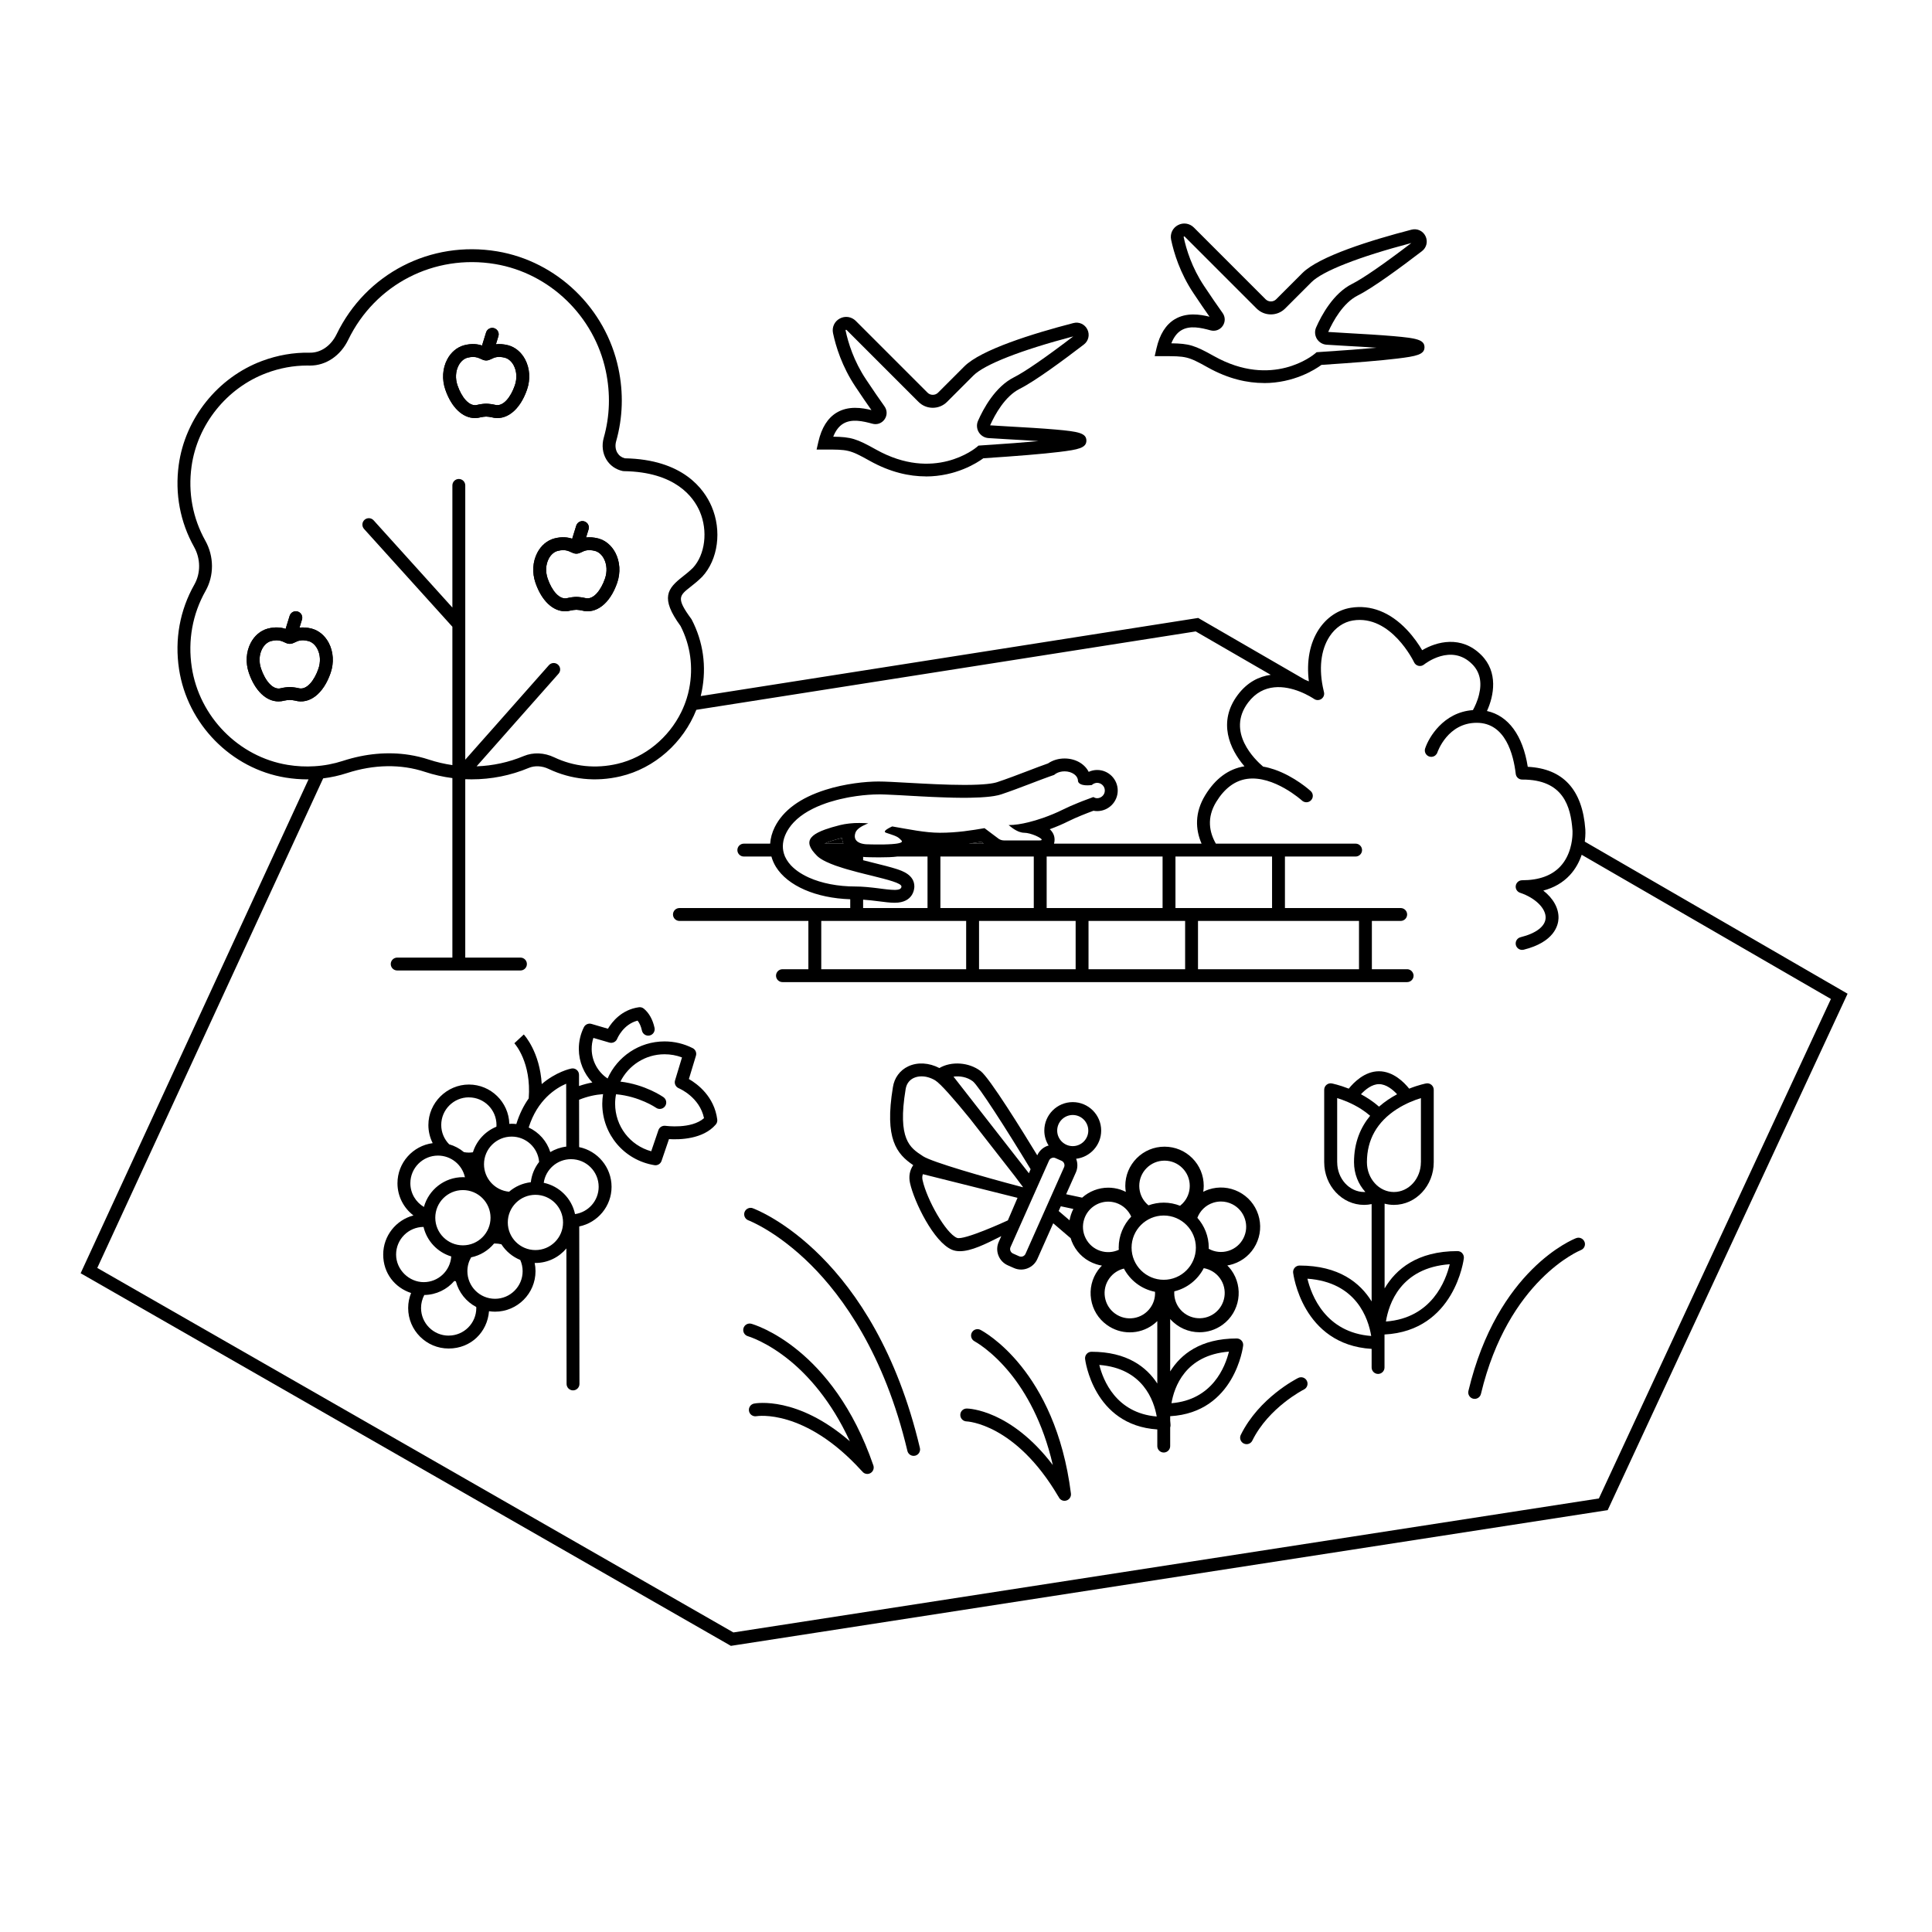 <?xml version="1.0" encoding="UTF-8"?>
<svg xmlns="http://www.w3.org/2000/svg" id="Arten_Strukturvielfalt_Outline_Kopie" data-name="Arten &amp;amp; Strukturvielfalt Outline Kopie" viewBox="0 0 600 600">
  <defs>
    <style>
      .cls-1 {
        fill: #000;
        stroke-width: 0px;
      }
    </style>
  </defs>
  <g>
    <path class="cls-1" d="M191.09,171.64c-1.18-2.23-3.03-3.79-5.22-4.4-.01,0-.02,0-.03-.01-1.53-.39-2.79-.43-3.83-.31l.77-2.5c.33-1.05-.26-2.17-1.32-2.5-1.05-.32-2.17.27-2.5,1.32l-1.26,4.07c-1.25-.42-3.09-.74-5.61-.07-2.19.61-4.04,2.17-5.21,4.4-1.46,2.78-1.67,6.19-.58,9.36,1.92,5.57,5.4,8.84,9.2,8.83.6,0,1.22-.08,1.84-.25.25-.07,1.24-.21,1.64-.21s1.4.14,1.65.21c4.48,1.24,8.81-2.12,11.04-8.58,1.09-3.17.88-6.58-.58-9.36ZM187.88,179.7c-1.21,3.52-3.6,6.75-6.18,6.02-.65-.17-1.99-.35-2.72-.35s-2.07.18-2.71.36c-2.6.72-4.98-2.51-6.18-6.03-.74-2.13-.62-4.39.33-6.2.65-1.24,1.63-2.09,2.72-2.4.68-.18,1.26-.25,1.77-.25,1.1,0,1.82.34,2.4.61.5.24,1.01.48,1.66.49h.03c.66-.01,1.19-.26,1.66-.49.81-.4,1.91-.94,4.16-.36,1.11.31,2.08,1.17,2.73,2.4.95,1.81,1.07,4.07.33,6.2ZM163.09,111.64c-1.18-2.23-3.03-3.79-5.22-4.4-.01,0-.02,0-.03-.01-1.53-.39-2.79-.43-3.83-.31l.77-2.5c.33-1.05-.26-2.17-1.32-2.5-1.05-.32-2.17.27-2.5,1.32l-1.26,4.07c-1.25-.42-3.09-.74-5.61-.07-2.19.61-4.04,2.17-5.21,4.4-1.46,2.78-1.67,6.19-.58,9.36,1.92,5.57,5.4,8.84,9.2,8.83.6,0,1.22-.08,1.84-.25.25-.07,1.24-.21,1.64-.21s1.4.14,1.65.21c4.48,1.24,8.81-2.12,11.04-8.58,1.09-3.17.88-6.58-.58-9.36ZM159.88,119.7c-1.21,3.52-3.59,6.75-6.18,6.02-.65-.17-1.99-.35-2.72-.35s-2.07.18-2.71.36c-2.59.72-4.98-2.51-6.18-6.03-.74-2.13-.62-4.39.33-6.2.65-1.24,1.63-2.09,2.72-2.4.68-.18,1.26-.25,1.77-.25,1.1,0,1.82.34,2.4.61.5.24,1.01.48,1.66.49h.03c.66-.01,1.19-.26,1.66-.49.81-.4,1.91-.94,4.16-.36,1.11.31,2.08,1.17,2.73,2.4.95,1.81,1.07,4.07.33,6.2ZM102.09,199.64c-1.18-2.23-3.03-3.79-5.22-4.4-.01,0-.02,0-.03-.01-1.53-.39-2.79-.43-3.83-.31l.77-2.5c.33-1.05-.26-2.17-1.32-2.5-1.05-.32-2.17.27-2.5,1.32l-1.26,4.07c-1.25-.42-3.09-.74-5.61-.07-2.19.61-4.04,2.17-5.21,4.4-1.46,2.78-1.67,6.19-.58,9.36,1.92,5.57,5.4,8.84,9.2,8.83.6,0,1.22-.08,1.84-.25.25-.07,1.24-.21,1.64-.21s1.4.14,1.65.21c4.48,1.24,8.81-2.12,11.04-8.58,1.09-3.17.88-6.58-.58-9.36ZM98.88,207.7c-1.21,3.52-3.6,6.75-6.18,6.02-.65-.17-1.99-.35-2.72-.35s-2.07.18-2.71.36c-2.6.71-4.98-2.51-6.18-6.03-.74-2.13-.62-4.39.33-6.2.65-1.24,1.63-2.09,2.72-2.4.68-.18,1.26-.25,1.77-.25,1.1,0,1.82.34,2.4.61.5.24,1.01.48,1.66.49h.03c.66-.01,1.19-.26,1.66-.49.81-.4,1.91-.94,4.16-.36,1.11.31,2.08,1.17,2.73,2.4.95,1.81,1.07,4.07.33,6.2ZM191.09,171.64c-1.18-2.23-3.03-3.79-5.22-4.4-.01,0-.02,0-.03-.01-1.53-.39-2.79-.43-3.83-.31l.77-2.5c.33-1.05-.26-2.17-1.32-2.5-1.05-.32-2.17.27-2.5,1.32l-1.26,4.07c-1.25-.42-3.09-.74-5.61-.07-2.19.61-4.04,2.17-5.21,4.4-1.46,2.78-1.67,6.19-.58,9.36,1.92,5.57,5.4,8.84,9.2,8.83.6,0,1.22-.08,1.84-.25.25-.07,1.24-.21,1.64-.21s1.4.14,1.65.21c4.48,1.24,8.81-2.12,11.04-8.58,1.09-3.17.88-6.58-.58-9.36ZM187.88,179.7c-1.21,3.52-3.6,6.75-6.18,6.02-.65-.17-1.99-.35-2.72-.35s-2.07.18-2.71.36c-2.6.72-4.98-2.51-6.18-6.03-.74-2.13-.62-4.39.33-6.2.65-1.24,1.63-2.09,2.72-2.4.68-.18,1.26-.25,1.77-.25,1.1,0,1.82.34,2.4.61.5.24,1.01.48,1.66.49h.03c.66-.01,1.19-.26,1.66-.49.81-.4,1.91-.94,4.16-.36,1.11.31,2.08,1.17,2.73,2.4.95,1.81,1.07,4.07.33,6.2ZM163.09,111.64c-1.18-2.23-3.03-3.79-5.22-4.4-.01,0-.02,0-.03-.01-1.53-.39-2.79-.43-3.83-.31l.77-2.5c.33-1.05-.26-2.17-1.32-2.5-1.05-.32-2.17.27-2.5,1.32l-1.26,4.07c-1.25-.42-3.09-.74-5.61-.07-2.19.61-4.04,2.17-5.21,4.4-1.46,2.78-1.67,6.19-.58,9.36,1.92,5.57,5.4,8.84,9.2,8.83.6,0,1.22-.08,1.84-.25.25-.07,1.24-.21,1.64-.21s1.4.14,1.65.21c4.48,1.24,8.81-2.12,11.04-8.58,1.09-3.17.88-6.58-.58-9.36ZM159.88,119.7c-1.21,3.52-3.59,6.75-6.18,6.02-.65-.17-1.99-.35-2.72-.35s-2.07.18-2.71.36c-2.59.72-4.98-2.51-6.18-6.03-.74-2.13-.62-4.39.33-6.2.65-1.24,1.63-2.09,2.72-2.4.68-.18,1.26-.25,1.77-.25,1.1,0,1.82.34,2.4.61.5.24,1.01.48,1.66.49h.03c.66-.01,1.19-.26,1.66-.49.81-.4,1.91-.94,4.16-.36,1.11.31,2.08,1.17,2.73,2.4.95,1.81,1.07,4.07.33,6.2ZM102.09,199.64c-1.18-2.23-3.03-3.79-5.22-4.4-.01,0-.02,0-.03-.01-1.53-.39-2.79-.43-3.83-.31l.77-2.5c.33-1.05-.26-2.17-1.32-2.5-1.05-.32-2.17.27-2.5,1.32l-1.26,4.07c-1.25-.42-3.09-.74-5.61-.07-2.19.61-4.04,2.17-5.21,4.4-1.46,2.78-1.67,6.19-.58,9.36,1.92,5.57,5.4,8.84,9.2,8.83.6,0,1.22-.08,1.84-.25.25-.07,1.24-.21,1.64-.21s1.4.14,1.65.21c4.48,1.24,8.81-2.12,11.04-8.58,1.09-3.17.88-6.58-.58-9.36ZM98.88,207.7c-1.21,3.52-3.6,6.75-6.18,6.02-.65-.17-1.99-.35-2.72-.35s-2.07.18-2.71.36c-2.6.71-4.98-2.51-6.18-6.03-.74-2.13-.62-4.39.33-6.2.65-1.24,1.63-2.09,2.72-2.4.68-.18,1.26-.25,1.77-.25,1.1,0,1.82.34,2.4.61.5.24,1.01.48,1.66.49h.03c.66-.01,1.19-.26,1.66-.49.81-.4,1.91-.94,4.16-.36,1.11.31,2.08,1.17,2.73,2.4.95,1.81,1.07,4.07.33,6.2Z"></path>
    <path class="cls-1" d="M492.17,261.38c.28-2.14.18-3.65.17-3.79-.9-12.36-6.91-18.9-17.88-19.45-1.53-9.77-6.04-15.88-12.67-17.33,2.18-4.76,3.54-12.09-1.77-17.39-6.21-6.21-13.86-4.17-18.35-1.49-.97-1.64-2.56-4.04-4.75-6.35-5.19-5.48-11.21-7.84-17.43-6.83-3.97.65-7.49,3.03-9.91,6.69-2.82,4.29-3.88,9.92-3.1,16.16-.41-.18-.83-.36-1.26-.53l-32.49-18.8-.62-.36-154.49,24.26c.12-.48.22-.96.32-1.44,1.54-7.7.46-15.41-3.11-22.29-.05-.09-.11-.18-.17-.27-4.7-6.4-3.74-7.15-.19-9.94,1.08-.85,2.31-1.82,3.62-3.13,4.93-5.34,6.13-14.31,2.91-21.81-2.33-5.45-8.94-14.63-26.96-14.96-.99-.26-1.79-.84-2.3-1.69-.61-1.01-.75-2.31-.4-3.56,2.09-7.41,2.33-15.05.7-22.73-3.94-18.61-19.07-33.19-37.64-36.29-20.7-3.45-40.73,6.89-49.86,25.73-1.75,3.61-4.94,5.82-8.37,5.74-4.98-.1-9.97.77-14.8,2.57-13.73,5.13-23.88,17.8-25.86,32.28-1.22,8.93.43,17.74,4.77,25.49,2.05,3.66,2.08,8.13.08,11.67-4.51,7.97-6.15,17.04-4.76,26.25,2.58,17.08,16.19,30.94,33.1,33.7,2.26.36,4.51.55,6.73.55.13,0,.26,0,.39-.01L25.81,393.75l-.77,1.67,201.34,115.37.6.35,271.24-41.99,1.06-.16,74.5-160.38-81.61-47.23ZM89.34,237.54c-15.21-2.48-27.46-14.96-29.79-30.35-1.25-8.31.23-16.5,4.29-23.68,2.68-4.75,2.65-10.72-.07-15.59-3.91-6.99-5.4-14.94-4.29-23,1.78-13.04,10.92-24.45,23.29-29.07,4.13-1.55,8.38-2.33,12.64-2.33.22,0,.45,0,.68.01h.23c4.91,0,9.42-3.04,11.82-7.99,8.35-17.24,26.67-26.69,45.61-23.54,16.96,2.83,30.77,16.17,34.38,33.18,1.49,7.04,1.28,14.04-.64,20.81-.65,2.32-.35,4.77.82,6.71,1.11,1.85,2.92,3.12,5.07,3.58.13.02.26.04.39.04,15.92.24,21.59,7.96,23.56,12.55,2.57,5.99,1.66,13.36-2.12,17.46-1.09,1.08-2.17,1.93-3.22,2.76-4.67,3.67-7.05,6.54-.64,15.32,3.09,6.04,4.01,12.78,2.67,19.53-.2.99-.44,1.96-.74,2.91-.46,1.49-1.04,2.93-1.72,4.32-3.9,7.93-11.21,14.03-19.8,16.04-6.74,1.58-13.54.88-19.65-2.02-3.08-1.47-6.51-1.61-9.41-.41-4.68,1.96-9.62,3.03-14.69,3.21l7.03-7.94,4.16-4.71,14.26-16.11c.73-.83.66-2.09-.17-2.82-.83-.74-2.09-.66-2.83.17l-17.46,19.74-4.17,4.7-4.34,4.91v-85.18c0-1.1-.89-2-2-2s-2,.9-2,2v37.93l-24.46-27.09c-.74-.82-2.01-.89-2.83-.15-.82.74-.88,2.01-.14,2.83l27.43,30.37v42.97c-2.46-.36-4.89-.92-7.26-1.7-1.99-.66-4.04-1.15-6.13-1.48-6.59-1.03-13.6-.41-20.59,1.86-2.87.93-5.81,1.49-8.81,1.67-2.75.18-5.54.04-8.36-.42ZM496.55,465.36l-268.79,41.61L30.21,393.77l70.15-152.04c2.5-.31,4.97-.85,7.39-1.64,8.39-2.72,16.76-2.85,24.22-.38,2.78.92,5.63,1.56,8.52,1.93v55.75h-17.14c-1.1,0-2,.9-2,2s.9,2,2,2h38.28c1.11,0,2-.89,2-2s-.89-2-2-2h-17.14v-55.4c.65.03,1.3.04,1.95.04,6.15,0,12.14-1.19,17.8-3.56,1.85-.76,4.09-.65,6.15.33,6.94,3.29,14.65,4.09,22.28,2.3,10.63-2.48,19.55-10.47,23.58-20.66l155.09-24.35,23.3,13.48c-3.67.51-7.3,2.31-10.24,6.23-6.29,8.38-2.53,16.84,2.08,22.18-4.91.78-9.02,3.79-12.19,8.98-3.33,5.46-3.04,10.64-1.13,15.04h-45.83c.12-.39.18-.8.18-1.23,0-1.42-.66-2.48-1.5-3.25,2.1-.77,4.08-1.62,5.79-2.48,2.41-1.2,5.55-2.43,7.79-3.26.38.07.76.11,1.15.11,3.52,0,6.38-2.86,6.38-6.38s-2.86-6.39-6.38-6.39c-.92,0-1.82.2-2.64.58-1.25-2.47-4.1-4.15-7.49-4.15-1.9,0-3.69.54-5.13,1.53-1.77.61-3.99,1.46-6.31,2.35-3.02,1.15-6.44,2.46-9.49,3.47-1.17.39-3.89.86-10.21.86-5.6,0-12.18-.37-17.46-.66-3.83-.22-7.13-.4-9.2-.4-4,0-10.41.67-16.4,2.57-7.88,2.49-13.19,6.38-15.79,11.56-.85,1.71-1.32,3.45-1.44,5.17h-8.18c-1.1,0-2,.9-2,2s.9,2,2,2h8.57c.31,1.1.76,2.17,1.39,3.19,3.68,5.94,12.44,9.73,23.09,10.08v2.73h-53.05c-1.1,0-2,.9-2,2s.9,2,2,2h40.05v15h-8.05c-1.1,0-2,.9-2,2s.9,2,2,2h194c1.1,0,2-.9,2-2,0-.37-.11-.7-.28-1-.34-.6-.98-1-1.72-1h-10.95v-15h8.95c1.1,0,2-.9,2-2s-.9-2-2-2h-35.95v-16h21.95c1.1,0,2-.9,2-2s-.9-2-2-2h-43.4c-2.03-3.55-2.9-8.03.11-12.96,2.57-4.2,5.79-6.61,9.57-7.15,8.29-1.17,16.99,6.66,17.08,6.74.15.14.33.25.51.33.77.36,1.71.2,2.31-.46.75-.81.69-2.07-.12-2.82-.28-.26-5.01-4.53-11.25-6.69-1.14-.39-2.32-.71-3.54-.92-2.41-2.04-11.54-10.72-4.67-19.87,4.73-6.3,11.53-5.19,15.98-3.46,2.54.99,4.32,2.19,4.52,2.32.68.47,1.59.47,2.27,0,.69-.48,1.01-1.32.8-2.13-.04-.16-.08-.32-.11-.48-1.57-6.65-.9-12.6,1.86-16.81,1.79-2.72,4.36-4.47,7.21-4.94,11.86-1.93,18.96,12.83,19.03,12.98.26.56.76.96,1.36,1.1.6.14,1.23-.01,1.71-.39.34-.27,8.46-6.64,14.96-.14,2.38,2.37,3.1,5.56,2.14,9.46-.5,2.08-1.36,3.84-1.9,4.82-4.58.32-8.06,2.46-10.53,5.02-2.25,2.33-3.67,4.98-4.3,6.86-.03.08-.05.17-.07.25-.19.98.37,1.96,1.33,2.28.51.17,1.04.12,1.49-.09.16-.08.31-.17.45-.3.26-.22.47-.51.59-.86.13-.38,3.25-9.22,12.22-9.22s11.42,9.94,12.12,15.86c.11,1.01.97,1.77,1.98,1.77h.02c12.82-.06,15.08,8.39,15.62,15.78,0,.02.04.5,0,1.3-.04,1.02-.2,2.54-.68,4.22-.53,1.86-1.46,3.92-3.08,5.66-2.66,2.86-6.65,4.31-11.88,4.31-.98,0-1.81.71-1.97,1.68-.16.96.41,1.9,1.34,2.21,4.71,1.57,8.05,4.86,7.93,7.81-.1,2.6-2.93,4.78-7.78,5.99-.13.03-.25.08-.37.13-.85.4-1.32,1.35-1.09,2.3.23.9,1.05,1.51,1.94,1.51.16,0,.33-.02.49-.06,9.51-2.38,10.73-7.58,10.81-9.71.12-3.16-1.65-6.26-4.72-8.65,3.32-.88,6.08-2.48,8.23-4.79,1.83-1.97,2.98-4.22,3.69-6.33l77.4,44.78-72.06,155.12ZM395.05,282h-30v-16h30v16ZM422.05,286v15h-50v-15h50ZM334.79,242.59v.03s.01.03.01.05c.01.01.01.03.02.04,0,.02.01.04.02.06,0,.02,0,.03.02.05.01.02.02.04.03.07.01.02.02.03.03.05.02.03.04.06.06.09.01.01.02.03.03.04.04.05.08.09.13.14h.01c.05.05.1.09.16.14.02.01.04.02.06.04.05.03.1.06.15.09.03.01.06.03.09.04.06.03.11.06.17.08.04.01.08.03.12.04.06.03.13.05.2.07.05.01.09.02.14.03.08.02.16.04.25.05.05.01.1.02.16.03.1.02.21.03.32.04.05,0,.1.01.15.01.16.01.34.02.53.02h0c.13,0,.27-.01.41-.01.09-.01.17-.01.26-.01.18-.01.39-.04.6-.06.05,0,.1-.01.16-.01.3-.29.67-.49,1.08-.6.18-.04.37-.08.57-.08.33,0,.64.07.93.19.28.12.54.3.75.51.22.22.4.47.52.76.12.28.18.6.18.93s-.06.64-.18.92c-.08.17-.17.33-.27.47-.33.44-.8.77-1.34.91-.06.01-.11.03-.16.04-.14.02-.28.04-.43.04-.22,0-.43-.04-.63-.1-.19-.07-.38-.16-.56-.26-.94.34-2.09.76-3.32,1.24-.41.16-.82.33-1.25.5-1.69.68-3.45,1.44-4.97,2.2-1.78.89-3.91,1.78-6.11,2.55-1.48.51-2.98.97-4.45,1.33-2.21.55-4.33.88-6.12.88-.03,0-.05.01-.08.01.33.25.6.47.79.62.06.05.12.09.16.12.11.09.23.18.36.27.31.22.66.44,1.04.64.22.12.45.23.69.33.09.03.19.07.29.11.49.17,1,.29,1.51.29,1,0,2.42.42,3.55.9.28.12.54.24.77.37.24.12.45.24.62.36.31.21.49.39.48.53-.01.14-.2.22-.65.22h-11.05c-.14,0-.28-.01-.42-.03-.28-.04-.55-.12-.81-.24-.12-.05-.25-.12-.37-.2l-1.91-1.43-2.54-1.91c-3.87.66-8.48,1.43-13.88,1.43-4.56,0-9.66-1.09-14.79-1.97-.21.1-.41.2-.6.29-.39.2-.74.39-1.02.58-.28.18-.49.36-.59.52-.06.08-.08.16-.08.23,0,.14.12.26.39.35.45.15.84.28,1.18.39.17.06.34.11.49.17.6.2,1.03.36,1.37.52.76.34,1.06.63,1.73,1.3.06.06.1.12.12.17.01.02.01.04.01.05.02.04.02.08,0,.11,0,.02,0,.04,0,.05-.01.04-.04.07-.06.1-.02.01-.02.03-.04.04-.05.04-.11.08-.18.12-.01,0-.02,0-.03.02-.07.03-.15.06-.24.09-.03.01-.07.02-.1.03-.08.03-.15.05-.24.07-.04.01-.08.02-.13.03-.09.02-.19.04-.3.06-.04,0-.07.01-.11.02-.15.02-.3.05-.47.07-.03,0-.07,0-.11.01-.13.01-.26.03-.4.04-.06.01-.13.01-.19.02-.12.01-.25.02-.38.03-.06.01-.13.01-.19.02-.15.01-.3.02-.45.02-.05.01-.09.01-.14.01-.2.01-.4.02-.6.03-.06,0-.13,0-.19.01-.14,0-.29.01-.44.01-.07,0-.15.01-.23.01-.14,0-.27,0-.41.01h-.23c-.16,0-.32,0-.48.01h-1.61c-.2-.01-.39-.01-.58-.01h-.15c-.15-.01-.29-.01-.43-.01h-.16c-.16-.01-.32-.01-.47-.01-.03-.01-.07-.01-.11-.01h-.29s-.09-.01-.13-.01c-.09,0-.17,0-.24,0h-.23c-.07-.01-.12-.01-.12-.01,0,0-.68,0-1.46-.19-.51-.12-1.07-.34-1.51-.68-.44-.35-.76-.84-.79-1.52-.02-.35.04-.74.19-1.18.39-1.18,1.96-2.08,3.4-2.69.21-.09.41-.17.6-.25-.43-.03-.87-.05-1.3-.07-.13-.01-.27-.01-.4-.01-.3-.01-.61-.02-.91-.02-.08,0-.16,0-.24,0-.06,0-.13,0-.19,0-.38,0-.76.01-1.14.02-.08.01-.16.01-.24.01-.45.03-.89.06-1.33.11-.12.01-.23.02-.34.04-.34.04-.68.08-1.01.14-.13.02-.26.04-.38.06-.44.08-.87.17-1.29.27-1.79.45-3.33.9-4.61,1.36-1.71.62-2.98,1.26-3.8,1.97-.2.18-.38.36-.53.55-.3.38-.49.78-.56,1.2-.07.41-.03.84.11,1.29.15.47.41.96.78,1.49.38.52.86,1.08,1.46,1.68.51.51,1.23,1,2.09,1.46.25.14.52.27.79.4.86.41,1.83.8,2.87,1.18.78.27,1.59.54,2.44.8.36.11.72.22,1.09.33,1.1.32,2.23.62,3.36.92.76.19,1.51.38,2.25.57.75.18,1.49.37,2.2.54,5.02,1.25,9.13,2.29,9.13,3.33,0,.13-.03.25-.08.35-.01.03-.02.05-.03.08-.11.19-.3.34-.56.44-.03.01-.06.02-.1.03-.28.09-.63.14-1.04.15-.05,0-.11.01-.16.01h-.15c-.06,0-.14-.01-.2-.01-.23,0-.47-.01-.73-.03-.1,0-.2-.01-.3-.02-.36-.03-.72-.06-1.12-.1h-.01c-.42-.05-.86-.11-1.33-.16-.33-.05-.68-.09-1.02-.13-.23-.03-.46-.06-.69-.09-.97-.12-1.99-.24-3.05-.33-.15-.02-.3-.03-.46-.04-.29-.02-.58-.04-.88-.06-.09-.01-.19-.02-.29-.02-.16-.01-.32-.02-.48-.03-.54-.02-1.08-.04-1.62-.04-5.44,0-10.49-1-14.42-2.76-.66-.3-1.28-.61-1.87-.95-.59-.33-1.15-.68-1.67-1.06-.51-.37-1-.76-1.43-1.17-.22-.2-.43-.41-.63-.62-.52-.56-.96-1.15-1.33-1.76-.19-.32-.37-.65-.52-.98-.13-.31-.25-.64-.34-.96-.58-1.96-.4-4.12.75-6.42.25-.5.54-.97.84-1.42.44-.65.92-1.26,1.47-1.83,1.25-1.33,2.78-2.46,4.46-3.44.49-.28.99-.55,1.5-.8.85-.43,1.73-.81,2.63-1.16.48-.19.96-.37,1.45-.54.35-.12.71-.24,1.06-.35.71-.22,1.42-.43,2.13-.61.36-.1.71-.19,1.07-.27.71-.17,1.41-.33,2.11-.46.35-.07.7-.14,1.04-.2.69-.12,1.37-.23,2.03-.32,2.64-.37,5.03-.52,6.82-.52.27,0,.57,0,.88,0,.09,0,.19,0,.29.01.25,0,.5.01.77.02.1,0,.2.01.3.01.37.01.75.03,1.15.05h.01c.41.01.84.04,1.28.06.14,0,.28.01.41.02.34.02.68.03,1.02.05.14.01.28.02.42.02,1.06.06,2.19.13,3.36.19.41.02.83.05,1.24.07.16.01.32.02.47.02.57.04,1.14.07,1.72.1.56.03,1.12.05,1.69.08.16.01.33.02.49.03.43.02.86.04,1.29.06.17,0,.35.01.52.02.58.02,1.17.05,1.76.07.57.02,1.15.04,1.72.06.17.01.35.01.52.02.42.01.85.02,1.27.03.18,0,.35,0,.52.02.58.01,1.15.02,1.71.03.56,0,1.11.01,1.65.01h.49c.4-.01.8-.01,1.19-.01.16-.01.32-.01.47-.01,1.05-.02,2.06-.05,3.02-.1.14-.01.27-.02.41-.03.35-.02.69-.04,1.02-.07.14-.01.27-.02.4-.03.44-.04.87-.08,1.28-.13.4-.05.78-.1,1.15-.16.11-.02.21-.04.31-.06.27-.05.52-.1.76-.15.1-.02.2-.04.29-.06.32-.08.62-.16.88-.25,2.9-.97,6.04-2.16,8.95-3.27.72-.27,1.43-.55,2.12-.81s1.35-.51,1.99-.75c.63-.24,1.24-.46,1.8-.66.57-.21,1.1-.39,1.58-.55.19-.17.41-.32.64-.46.71-.41,1.61-.65,2.59-.65.57,0,1.12.08,1.62.23.5.15.95.37,1.33.64.56.4.97.92,1.14,1.51.05.19.08.39.08.6h0v.03s.01.02.01.03ZM305.5,262h-4.64c1.39-.18,2.69-.38,3.87-.58l.77.58ZM278.38,269.86c-1.87-.6-4.35-1.22-6.99-1.87-.96-.24-2.11-.52-3.34-.84v-1.04c.48.06.86.08,1.09.08.33.01,1.93.07,3.83.07,2.34,0,4.22-.06,5.73-.26h9.35v16h-20v-2.6c1.69.11,3.36.32,4.9.51,1.88.24,3.5.45,4.89.45,5.95,0,6.12-4.54,6.12-5.06,0-3.62-3.77-4.85-5.58-5.44ZM261.92,262h-5.86c.88-.43,2.49-1.04,5.43-1.79.05.69.22,1.29.43,1.79ZM300.05,286v15h-45v-15h45ZM292.05,282v-16h29v16h-29ZM304.05,286h30v15h-30v-15ZM325.05,282v-16h36v16h-36ZM338.05,286h30v15h-30v-15Z"></path>
    <path class="cls-1" d="M163.09,111.64c-1.18-2.23-3.03-3.79-5.22-4.4-.01,0-.02,0-.03-.01-1.53-.39-2.79-.43-3.83-.31l.77-2.5c.33-1.05-.26-2.17-1.32-2.5-1.05-.32-2.17.27-2.5,1.32l-1.26,4.07c-1.25-.42-3.09-.74-5.61-.07-2.19.61-4.04,2.17-5.21,4.4-1.46,2.78-1.67,6.19-.58,9.36,1.92,5.57,5.4,8.84,9.2,8.83.6,0,1.22-.08,1.84-.25.25-.07,1.24-.21,1.64-.21s1.4.14,1.65.21c4.48,1.24,8.81-2.12,11.04-8.58,1.09-3.17.88-6.58-.58-9.36ZM159.88,119.7c-1.21,3.52-3.59,6.75-6.18,6.02-.65-.17-1.99-.35-2.72-.35s-2.07.18-2.71.36c-2.59.72-4.98-2.51-6.18-6.03-.74-2.13-.62-4.39.33-6.2.65-1.24,1.63-2.09,2.72-2.4.68-.18,1.26-.25,1.77-.25,1.1,0,1.82.34,2.4.61.5.24,1.01.48,1.66.49h.03c.66-.01,1.19-.26,1.66-.49.81-.4,1.91-.94,4.16-.36,1.11.31,2.08,1.17,2.73,2.4.95,1.81,1.07,4.07.33,6.2Z"></path>
    <path class="cls-1" d="M102.09,199.64c-1.18-2.23-3.03-3.79-5.22-4.4-.01,0-.02,0-.03-.01-1.53-.39-2.79-.43-3.83-.31l.77-2.5c.33-1.05-.26-2.17-1.32-2.5-1.05-.32-2.17.27-2.5,1.32l-1.26,4.07c-1.25-.42-3.09-.74-5.61-.07-2.19.61-4.04,2.17-5.21,4.4-1.46,2.78-1.67,6.19-.58,9.36,1.92,5.57,5.4,8.84,9.2,8.83.6,0,1.22-.08,1.84-.25.25-.07,1.24-.21,1.64-.21s1.4.14,1.65.21c4.48,1.24,8.81-2.12,11.04-8.58,1.09-3.17.88-6.58-.58-9.36ZM98.88,207.7c-1.21,3.52-3.6,6.75-6.18,6.02-.65-.17-1.99-.35-2.72-.35s-2.07.18-2.71.36c-2.6.71-4.98-2.51-6.18-6.03-.74-2.13-.62-4.39.33-6.2.65-1.24,1.63-2.09,2.72-2.4.68-.18,1.26-.25,1.77-.25,1.1,0,1.82.34,2.4.61.5.24,1.01.48,1.66.49h.03c.66-.01,1.19-.26,1.66-.49.81-.4,1.91-.94,4.16-.36,1.11.31,2.08,1.17,2.73,2.4.95,1.81,1.07,4.07.33,6.2Z"></path>
    <path class="cls-1" d="M191.09,171.64c-1.18-2.23-3.03-3.79-5.22-4.4-.01,0-.02,0-.03-.01-1.53-.39-2.79-.43-3.83-.31l.77-2.5c.33-1.05-.26-2.17-1.32-2.5-1.05-.32-2.17.27-2.5,1.32l-1.26,4.07c-1.25-.42-3.09-.74-5.61-.07-2.19.61-4.04,2.17-5.21,4.4-1.46,2.78-1.67,6.19-.58,9.36,1.92,5.57,5.4,8.84,9.2,8.83.6,0,1.22-.08,1.84-.25.25-.07,1.24-.21,1.64-.21s1.4.14,1.65.21c4.48,1.24,8.81-2.12,11.04-8.58,1.09-3.17.88-6.58-.58-9.36ZM187.88,179.7c-1.21,3.52-3.6,6.75-6.18,6.02-.65-.17-1.99-.35-2.72-.35s-2.07.18-2.71.36c-2.6.72-4.98-2.51-6.18-6.03-.74-2.13-.62-4.39.33-6.2.65-1.24,1.63-2.09,2.72-2.4.68-.18,1.26-.25,1.77-.25,1.1,0,1.82.34,2.4.61.5.24,1.01.48,1.66.49h.03c.66-.01,1.19-.26,1.66-.49.81-.4,1.91-.94,4.16-.36,1.11.31,2.08,1.17,2.73,2.4.95,1.81,1.07,4.07.33,6.2Z"></path>
  </g>
  <path class="cls-1" d="M454.14,389.21c-.38-.42-.92-.67-1.49-.67-12.57,0-19.18,5.68-22.65,11.59v-26.32c.93.24,1.89.38,2.88.38,6.83,0,12.38-5.94,12.38-13.25v-22.5c0-.59-.26-1.15-.72-1.54-.46-.38-1.05-.54-1.64-.43-.07.01-2.27.43-5.27,1.62-1.56-1.95-4.95-5.4-9.38-5.4s-7.82,3.45-9.38,5.4c-3-1.18-5.2-1.6-5.27-1.62-.58-.11-1.18.05-1.64.43-.46.38-.72.94-.72,1.54v22.5c0,7.31,5.56,13.25,12.38,13.25.8,0,1.59-.09,2.35-.25v30.23c-3.54-5.75-10.14-11.14-22.39-11.14-.57,0-1.11.24-1.49.67-.38.42-.56.99-.5,1.55.03.23,2.75,22.36,24.38,23.66v5.78c0,1.1.9,2,2,2s2-.9,2-2v-10.25c21.87-1.13,24.62-23.45,24.64-23.68.06-.57-.12-1.13-.5-1.55ZM406.03,397.11c15.24,1.08,18.92,12.38,19.81,17.79-14.26-1.07-18.59-12.72-19.81-17.79ZM441.27,360.94c0,5.1-3.76,9.25-8.38,9.25s-8.38-4.15-8.38-9.25c0-7,3.15-12.56,9.35-16.53,2.75-1.75,5.53-2.81,7.42-3.39v19.92ZM428.27,336.69c2.19,0,4.26,1.67,5.61,3.14-1.86,1-3.8,2.26-5.61,3.85-1.81-1.59-3.75-2.85-5.61-3.85,1.35-1.47,3.42-3.14,5.61-3.14ZM415.27,360.94v-19.92c1.89.58,4.67,1.64,7.42,3.39,1.03.66,1.96,1.36,2.82,2.1-2.91,3.53-5.01,8.22-5.01,14.43,0,3.59,1.34,6.84,3.52,9.23-.12,0-.24.02-.36.02-4.62,0-8.38-4.15-8.38-9.25ZM430.41,410.41c.87-5.41,4.52-16.71,19.82-17.79-1.21,5.07-5.55,16.72-19.82,17.79Z"></path>
  <g>
    <path class="cls-1" d="M304.49,413c-.98-.51-2.18-.12-2.69.85-.51.98-.13,2.18.85,2.7.05.03,5.41,2.88,11.25,10.15,4.45,5.54,9.93,14.66,13.06,28.28-13.05-17.14-26.09-17.55-26.71-17.55-1.14,0-2,.86-2.02,1.96-.02,1.1.85,2.01,1.95,2.04.15,0,15.17.65,28.48,23.29.02.04.06.07.09.11.3.75,1.02,1.26,1.85,1.26.08,0,.17,0,.25-.02,1.1-.14,1.87-1.14,1.74-2.23-4.82-38.38-27.14-50.34-28.09-50.83Z"></path>
    <path class="cls-1" d="M233.35,411.11c-1.06-.29-2.16.32-2.46,1.39-.3,1.06.32,2.17,1.38,2.47.06.02,5.89,1.71,13.09,7.63,5.49,4.51,12.73,12.31,18.57,25-16.29-14.1-29.13-11.83-29.74-11.71-1.08.21-1.78,1.25-1.58,2.33.2,1.08,1.25,1.79,2.33,1.59.15-.02,14.98-2.48,32.64,16.96.04.04.09.07.13.11.37.54.98.87,1.63.87.22,0,.44-.04.65-.11,1.04-.36,1.6-1.5,1.24-2.54-12.58-36.58-36.88-43.71-37.91-44Z"></path>
    <path class="cls-1" d="M492.08,385.66c-.4-1.03-1.56-1.54-2.58-1.15-1,.38-24.49,9.83-33.47,47.46-.26,1.07.41,2.15,1.48,2.41.16.04.31.05.47.05.9,0,1.72-.62,1.94-1.54,8.47-35.45,30.8-44.57,31.03-44.66,1.03-.4,1.54-1.55,1.14-2.58Z"></path>
    <path class="cls-1" d="M233.8,375.23c-1.03-.38-2.18.15-2.57,1.18-.38,1.03.15,2.18,1.18,2.57.09.03,9.01,3.43,19.49,13.9,9.69,9.67,22.75,27.54,29.9,57.71.22.92,1.04,1.54,1.94,1.54.15,0,.31-.02.46-.05,1.07-.25,1.74-1.33,1.48-2.41-14.21-59.92-50.37-73.88-51.9-74.44Z"></path>
    <path class="cls-1" d="M403.19,427.92c-.49.25-12.14,6.13-17.85,17.69-.49.99-.08,2.19.91,2.68.29.14.59.21.88.21.74,0,1.45-.41,1.79-1.11,5.1-10.33,15.94-15.83,16.04-15.88.99-.49,1.39-1.69.9-2.68s-1.69-1.4-2.68-.9Z"></path>
  </g>
  <path class="cls-1" d="M287.52,147.95c-5.09,0-11.01-1.25-17.46-4.86h0c-6.21-3.48-6.79-3.48-13.95-3.48h-2.51l.56-2.44c.99-4.33,2.9-7.36,5.68-9.03,3.65-2.19,7.9-1.5,10.79-.78-1.45-2.05-3.12-4.5-4.99-7.31-4.16-6.24-6.07-12.47-6.94-16.61-.38-1.82.46-3.63,2.09-4.51,1.65-.9,3.65-.6,4.97.72l22.32,22.32c.86.86,2.36.86,3.22,0l8.17-8.17c5.21-5.21,21.3-10.21,33.88-13.47,1.76-.46,3.55.36,4.35,2,.8,1.64.35,3.56-1.1,4.67-6.5,4.98-15.22,11.41-19.89,13.74-4.61,2.31-7.72,8-9.22,11.35,1.48.11,3.65.23,6.15.37,4.43.25,9.95.56,14.33.95,6.83.61,9.41,1.06,9.42,3.42,0,2.27-2.44,2.8-8.47,3.53-5.02.61-12.93,1.27-23.53,1.96-1.91,1.4-8.48,5.65-17.89,5.65ZM258.79,135.62c5.52.08,7.24.62,13.22,3.97h0c18.11,10.15,30.83-.32,31.36-.77l.5-.43.66-.05c7.89-.51,13.7-.96,17.97-1.35-3.34-.23-6.71-.42-9.08-.55-2.67-.15-4.98-.28-6.47-.39-1.24-.09-2.36-.79-3-1.85-.63-1.06-.72-2.37-.22-3.5,1.67-3.8,5.35-10.62,11.19-13.54,3.32-1.66,9.83-6.15,18.39-12.69-16.29,4.29-27.57,8.71-31.02,12.16l-8.17,8.17c-1.19,1.19-2.76,1.84-4.44,1.84s-3.25-.65-4.44-1.84l-22.32-22.32s-.11-.1-.24-.03c-.11.06-.1.11-.08.17.8,3.79,2.54,9.5,6.35,15.21,2.21,3.32,4.14,6.13,5.74,8.37.87,1.22.88,2.8.02,4.03-.85,1.22-2.33,1.76-3.77,1.36-3.02-.83-6.45-1.59-9.07-.02-1.31.78-2.35,2.14-3.1,4.05Z"></path>
  <path class="cls-1" d="M392.52,118.95c-5.09,0-11.01-1.25-17.46-4.86h0c-6.21-3.48-6.79-3.48-13.95-3.48h-2.51l.56-2.44c.99-4.33,2.9-7.36,5.68-9.03,3.65-2.19,7.9-1.5,10.79-.78-1.45-2.05-3.12-4.5-4.99-7.31-4.16-6.24-6.07-12.47-6.94-16.61-.38-1.82.46-3.63,2.09-4.51,1.65-.9,3.65-.6,4.97.72l22.32,22.32c.86.86,2.36.86,3.22,0l8.17-8.17c5.21-5.21,21.3-10.21,33.88-13.47,1.76-.46,3.55.36,4.35,2,.8,1.64.35,3.56-1.1,4.67-6.5,4.98-15.22,11.41-19.89,13.74-4.61,2.31-7.72,8-9.22,11.35,1.48.11,3.65.23,6.15.37,4.43.25,9.95.56,14.33.95,6.83.61,9.41,1.06,9.42,3.42,0,2.27-2.44,2.8-8.47,3.53-5.02.61-12.93,1.27-23.53,1.96-1.91,1.4-8.48,5.65-17.89,5.65ZM363.79,106.62c5.52.08,7.24.62,13.22,3.97h0c18.11,10.15,30.83-.32,31.36-.77l.5-.43.66-.05c7.89-.51,13.7-.96,17.97-1.35-3.34-.23-6.71-.42-9.08-.55-2.67-.15-4.98-.28-6.47-.39-1.24-.09-2.36-.79-3-1.85-.63-1.06-.72-2.37-.22-3.5,1.67-3.8,5.35-10.62,11.19-13.54,3.32-1.66,9.83-6.15,18.39-12.69-16.29,4.29-27.57,8.71-31.02,12.16l-8.17,8.17c-1.19,1.19-2.76,1.84-4.44,1.84s-3.25-.65-4.44-1.84l-22.32-22.32s-.11-.1-.24-.03c-.11.06-.1.11-.08.17.8,3.79,2.54,9.5,6.35,15.21,2.21,3.32,4.14,6.13,5.74,8.37.87,1.22.88,2.8.02,4.03-.85,1.22-2.33,1.75-3.77,1.36-3.02-.83-6.45-1.59-9.07-.02-1.31.78-2.35,2.14-3.1,4.05Z"></path>
  <g>
    <path class="cls-1" d="M305.5,262h-4.64c1.39-.18,2.69-.38,3.87-.58l.77.58Z"></path>
    <path class="cls-1" d="M261.92,262h-5.86c.88-.43,2.49-1.04,5.43-1.79.05.69.22,1.29.43,1.79Z"></path>
  </g>
  <path class="cls-1" d="M222.75,347.67c-.93-7.13-6.1-11-8.81-12.57l2.19-7.23c.28-.93-.14-1.92-1.01-2.36-2.73-1.38-5.67-2.09-8.75-2.09-7.88,0-14.67,4.75-17.68,11.52-3.03-2.03-4.9-5.43-4.94-9.11-.01-1.21.16-2.38.53-3.5l4.97,1.45c.98.29,2.03-.22,2.42-1.17.08-.2,1.89-4.51,6.34-5.65.61.77,1.07,1.8,1.35,3.1.24,1.08,1.3,1.76,2.39,1.52,1.08-.24,1.76-1.31,1.52-2.39-.57-2.57-1.68-4.57-3.3-5.93-.44-.37-1-.53-1.57-.45-5.3.74-8.28,4.46-9.6,6.67l-5.12-1.5c-.93-.27-1.92.16-2.35,1.03-1.06,2.14-1.59,4.45-1.57,6.86.04,3.9,1.59,7.56,4.2,10.3-1.35.25-2.73.61-4.14,1.1v-3.48c0-.09-.02-.17-.03-.25,0-.05,0-.09-.01-.14,0,0,0,0,0,0-.03-.13-.06-.25-.11-.36,0,0,0-.01,0-.02-.02-.04-.04-.07-.06-.11-.33-.67-1.02-1.11-1.78-1.11,0,0,0,0,0,0h0c-.06,0-.11.01-.16.02-.08,0-.15,0-.23.02,0,0,0,0-.01,0,0,0,0,0,0,0-.4.08-4.77,1.05-9.19,4.83-.58-9.93-5.34-15.16-5.57-15.41l-2.93,2.73c.22.24,5.32,5.97,4.46,17.13-1.52,2.14-2.86,4.76-3.85,7.96-.47-.05-.95-.09-1.44-.09-.24,0-.48.02-.73.04-.19-6.77-5.75-12.22-12.56-12.22s-12.58,5.64-12.58,12.58c0,2.02.49,3.93,1.34,5.62-6.16.81-10.94,6.08-10.94,12.46,0,4.07,1.95,7.69,4.96,9.99-5.4,1.42-9.39,6.32-9.39,12.15s3.64,10.29,8.66,11.94c-.58,1.44-.91,3.01-.91,4.66,0,6.94,5.64,12.58,12.58,12.58s12.02-5.12,12.53-11.59c.61.09,1.23.15,1.86.15,6.94,0,12.58-5.64,12.58-12.58,0-.88-.09-1.74-.26-2.56.08,0,.15.01.23.01,3.86,0,7.31-1.76,9.62-4.51l.06,42.08c0,1.1.9,2,2,2h0c1.1,0,2-.9,2-2l-.07-48.91c5.72-1.18,10.04-6.25,10.04-12.31s-4.33-11.16-10.07-12.33l-.02-14.7c2.57-1.05,5.08-1.58,7.45-1.75-.15.97-.25,1.96-.25,2.97,0,9.53,6.81,17.56,16.2,19.09.11.02.22.03.32.03.84,0,1.61-.53,1.89-1.35l2.31-6.77c3.29.2,10.58.07,14.53-4.53.37-.43.54-1,.46-1.56ZM175.83,336.56l.03,19.53c-1.8.22-3.47.81-4.96,1.7-1.06-3.39-3.53-6.15-6.71-7.63,2.68-8.58,8.38-12.2,11.64-13.6ZM158.89,352.98c4.5,0,8.18,3.46,8.54,7.87-1.39,1.78-2.32,3.94-2.58,6.3-2.56.29-4.89,1.35-6.75,2.95-4.37-.4-7.79-4.07-7.79-8.54,0-4.74,3.84-8.58,8.58-8.58ZM152.34,378.17c0,4.74-3.84,8.58-8.58,8.58s-8.58-3.84-8.58-8.58,3.84-8.58,8.58-8.58,8.58,3.84,8.58,8.58ZM145.61,340.8c4.74,0,8.58,3.84,8.58,8.58,0,.18-.02.36-.03.53-3.47,1.42-6.17,4.33-7.29,7.94-.41.06-.83.1-1.26.1-.53,0-1.04-.05-1.54-.15-1.32-1.11-2.88-1.94-4.58-2.43-1.52-1.55-2.46-3.66-2.46-6,0-4.74,3.84-8.58,8.58-8.58ZM127.44,367.46c0-4.74,3.84-8.58,8.58-8.58,4.1,0,7.53,2.88,8.37,6.73-.21-.01-.41-.03-.62-.03-5.78,0-10.65,3.93-12.12,9.25-2.52-1.49-4.21-4.23-4.21-7.37ZM123.01,389.61c0-4.72,3.81-8.54,8.52-8.58,1.03,4.38,4.34,7.88,8.61,9.17-.31,4.46-4.01,7.98-8.55,7.98s-8.58-3.84-8.58-8.58ZM139.34,414.79c-4.74,0-8.58-3.84-8.58-8.58,0-1.46.37-2.83,1.01-4.04,3.72-.05,7.06-1.73,9.33-4.36.16.03.32.08.47.12.9,3.46,3.23,6.34,6.33,7.97,0,.1.02.2.02.3,0,4.74-3.84,8.58-8.58,8.58ZM153.73,403.35c-4.74,0-8.58-3.84-8.58-8.58,0-1.56.42-3.02,1.16-4.29,2.84-.58,5.33-2.13,7.12-4.28.1,0,.2-.02.3-.02.68,0,1.34.09,1.98.24,1.4,2.17,3.44,3.88,5.86,4.87.47,1.06.74,2.24.74,3.48,0,4.74-3.84,8.58-8.58,8.58ZM166.28,388.22c-4.74,0-8.58-3.84-8.58-8.58s3.84-8.58,8.58-8.58,8.58,3.84,8.58,8.58-3.84,8.58-8.58,8.58ZM185.92,368.57c0,4.32-3.19,7.88-7.34,8.48-1.02-4.86-4.86-8.69-9.72-9.72.6-4.15,4.16-7.34,8.48-7.34,4.74,0,8.58,3.84,8.58,8.58ZM206.67,349.64c-.96-.14-1.88.42-2.19,1.33l-2.24,6.57c-6.59-1.82-11.21-7.79-11.21-14.78,0-1,.1-1.98.29-2.93,7.23.65,12.34,4.14,12.43,4.2.35.25.75.36,1.15.36.63,0,1.25-.29,1.64-.85.64-.9.42-2.15-.48-2.79-.34-.24-5.67-3.92-13.39-4.85,2.52-5.03,7.71-8.49,13.71-8.49,1.88,0,3.69.33,5.42.98l-2.16,7.14c-.3.98.2,2.03,1.15,2.43.28.12,6.48,2.78,7.85,9.29-3.94,3.5-11.88,2.39-11.96,2.38Z"></path>
  <path class="cls-1" d="M390.75,377.2c-1.01-3.09-3.16-5.61-6.06-7.08-2.9-1.47-6.2-1.73-9.3-.72-.6.19-1.16.45-1.71.72.09-.6.15-1.22.15-1.85,0-3.25-1.27-6.31-3.57-8.61-2.3-2.29-5.36-3.55-8.61-3.55h-.01c-3.25,0-6.31,1.27-8.61,3.57-2.3,2.31-3.56,5.37-3.56,8.62,0,.63.07,1.24.16,1.85-.55-.28-1.12-.52-1.71-.72-1.24-.4-2.5-.59-3.74-.59-3.01,0-5.9,1.13-8.11,3.1l-4.97-1.06,3.01-6.75c.6-1.35.63-2.85.11-4.22-.01-.01-.02-.03-.02-.04,4.37-.52,7.78-4.25,7.78-8.76,0-4.87-3.96-8.84-8.83-8.84s-8.83,3.97-8.83,8.84c0,1.71.49,3.3,1.34,4.65-.16.05-.31.07-.47.13-1.37.53-2.46,1.56-3.06,2.91-2.33-3.82-6.03-9.84-9.5-15.16-3.47-5.33-6.71-9.96-8.09-11.01-3.62-2.76-9.11-3.12-12.81-.94-3.21-1.67-6.77-1.89-9.67-.53-2.59,1.22-4.33,3.59-4.76,6.48-2.67,16.09,1.17,20.72,6.31,24.21-1.1,1.59-1.46,3.49-.99,5.59,1.28,5.77,7.36,18.32,13.03,20.68.75.32,1.57.45,2.45.45,3.52,0,7.95-2.22,12.26-4.38.21-.1.4-.2.6-.3l-.79,1.78c-.6,1.34-.64,2.84-.11,4.21.53,1.38,1.56,2.47,2.91,3.07l1.9.84c.71.32,1.47.48,2.24.48.66,0,1.33-.12,1.97-.37,1.38-.53,2.47-1.56,3.07-2.9l4.94-11.1,5.14,4.4c.08.07.16.13.25.18.21.71.49,1.41.84,2.09,1.48,2.89,4,5.04,7.1,6.04.59.19,1.19.34,1.79.43-.43.44-.83.9-1.2,1.4-1.91,2.64-2.68,5.85-2.16,9.07.51,3.21,2.24,6.03,4.88,7.94,2.1,1.52,4.57,2.32,7.12,2.32.65,0,1.3-.05,1.95-.15,2.53-.41,4.81-1.58,6.61-3.35v19.4c-3.35-5.15-9.42-9.87-20.44-9.87-.57,0-1.12.24-1.49.67-.38.42-.56.99-.5,1.55.02.21,2.53,20.61,22.43,21.9v5.17c0,1.1.89,2,2,2s2-.9,2-2v-5.78c.06-.21.11-.42.11-.65,0-.03-.01-.59-.11-1.51v-1.34c20.11-1.14,22.64-21.7,22.66-21.92.07-.56-.11-1.13-.49-1.55-.38-.42-.92-.67-1.49-.67-11.29,0-17.39,4.95-20.68,10.24v-16.28c2.37,2.68,5.72,4.11,9.12,4.11,2.48,0,4.99-.76,7.15-2.33,5.43-3.96,6.63-11.59,2.68-17.02-.37-.51-.78-.96-1.21-1.39.6-.1,1.2-.25,1.8-.44,3.09-1.01,5.61-3.16,7.08-6.06,1.47-2.9,1.73-6.21.72-9.3ZM333.15,346.27c2.66,0,4.83,2.17,4.83,4.84s-2.17,4.83-4.83,4.83-4.83-2.17-4.83-4.83,2.17-4.84,4.83-4.84ZM302.12,335.81c1.71,1.3,10.36,14.74,17.94,27.29l-.52,1.27-23.42-30.01c1.94-.28,4.25.12,6,1.45ZM281.25,338.26c.31-2.04,1.54-3.02,2.51-3.48.73-.34,1.56-.51,2.43-.51,1.39,0,2.89.43,4.26,1.26,1.62.99,5.84,5.81,10.74,11.83l13.96,17.89c.8,1.06,1.56,2.08,2.28,3.04l.21.28.09.12-.02.03-.17-.04-1.05-.28c-10.44-2.74-27-7.48-29.83-9.32l-.2-.14c-3.83-2.49-7.8-5.07-5.21-20.68ZM297.19,384.43c-3.49-1.45-9.34-11.89-10.66-17.86-.13-.58-.19-1.24.08-1.92l29.39,7.35-3,7c-.77.37-13.75,6.29-15.81,5.43ZM318.49,389.37c-.16.37-.46.65-.84.8-.38.14-.79.13-1.16-.03l-1.9-.85c-.76-.34-1.1-1.24-.76-2l11.96-26.87c.16-.37.46-.65.84-.79.17-.07.36-.11.54-.11.21,0,.42.05.62.14l1.89.84c.37.17.66.46.8.84.15.38.14.79-.03,1.16l-11.96,26.87ZM332.58,377.27c-.18.56-.32,1.14-.42,1.71l-3.38-2.89.66-1.47,3.9.83c-.3.58-.55,1.18-.76,1.82ZM341.4,423.89c13.54,1.07,16.96,11.03,17.83,16.02-12.66-1.07-16.66-11.31-17.83-16.02ZM381.66,419.76c-1.16,4.71-5.12,14.97-17.85,16.02.85-4.98,4.24-14.95,17.85-16.02ZM356.1,362.75c1.48-1.48,3.45-2.3,5.54-2.3h.01c2.09,0,4.06.81,5.54,2.29,1.48,1.47,2.3,3.44,2.3,5.54s-.81,4.06-2.29,5.54c-.23.23-.47.44-.72.64-1.58-.62-3.28-.97-5.07-.97-1.67,0-3.26.31-4.74.84-.19-.15-.38-.32-.55-.5-1.49-1.47-2.3-3.44-2.31-5.54,0-2.09.81-4.06,2.29-5.54ZM341.75,388.48c-1.99-.65-3.61-2.03-4.56-3.89-.96-1.87-1.13-3.99-.48-5.98,1.07-3.31,4.15-5.43,7.46-5.43.8,0,1.61.13,2.41.38,2.19.71,3.85,2.31,4.73,4.26-2.4,2.52-3.89,5.91-3.89,9.65,0,.22.03.44.04.66-1.8.83-3.81.96-5.71.35ZM357.22,406.19c-1.23,1.69-3.04,2.81-5.11,3.14s-4.14-.17-5.83-1.39c-1.7-1.23-2.81-3.05-3.14-5.12-.33-2.06.16-4.14,1.39-5.83,1.11-1.53,2.69-2.58,4.51-3.02,1.94,3.68,5.47,6.39,9.66,7.21.1,1.79-.41,3.54-1.48,5.01ZM361.41,397.45c-5.51,0-9.99-4.48-9.99-9.98s4.48-9.98,9.99-9.98,9.98,4.48,9.98,9.98-4.48,9.98-9.98,9.98ZM377.12,407.9c-3.49,2.54-8.4,1.77-10.95-1.72-1.12-1.55-1.6-3.37-1.48-5.14,3.99-.96,7.31-3.63,9.15-7.2,1.94.34,3.76,1.39,5.01,3.11,2.54,3.49,1.77,8.4-1.73,10.95ZM386.16,384.53c-.95,1.87-2.57,3.25-4.56,3.9-2.15.7-4.39.41-6.23-.61,0-.12.02-.23.02-.35,0-3.56-1.35-6.8-3.54-9.27.81-2.14,2.55-3.91,4.89-4.67.8-.26,1.62-.39,2.44-.39,1.21,0,2.42.28,3.54.85,1.87.95,3.25,2.57,3.9,4.56.65,1.99.49,4.11-.46,5.98Z"></path>
  <polygon class="cls-1" points="317.71 368.72 317.73 368.69 317.64 368.57 317.54 368.68 317.71 368.72"></polygon>
</svg>
